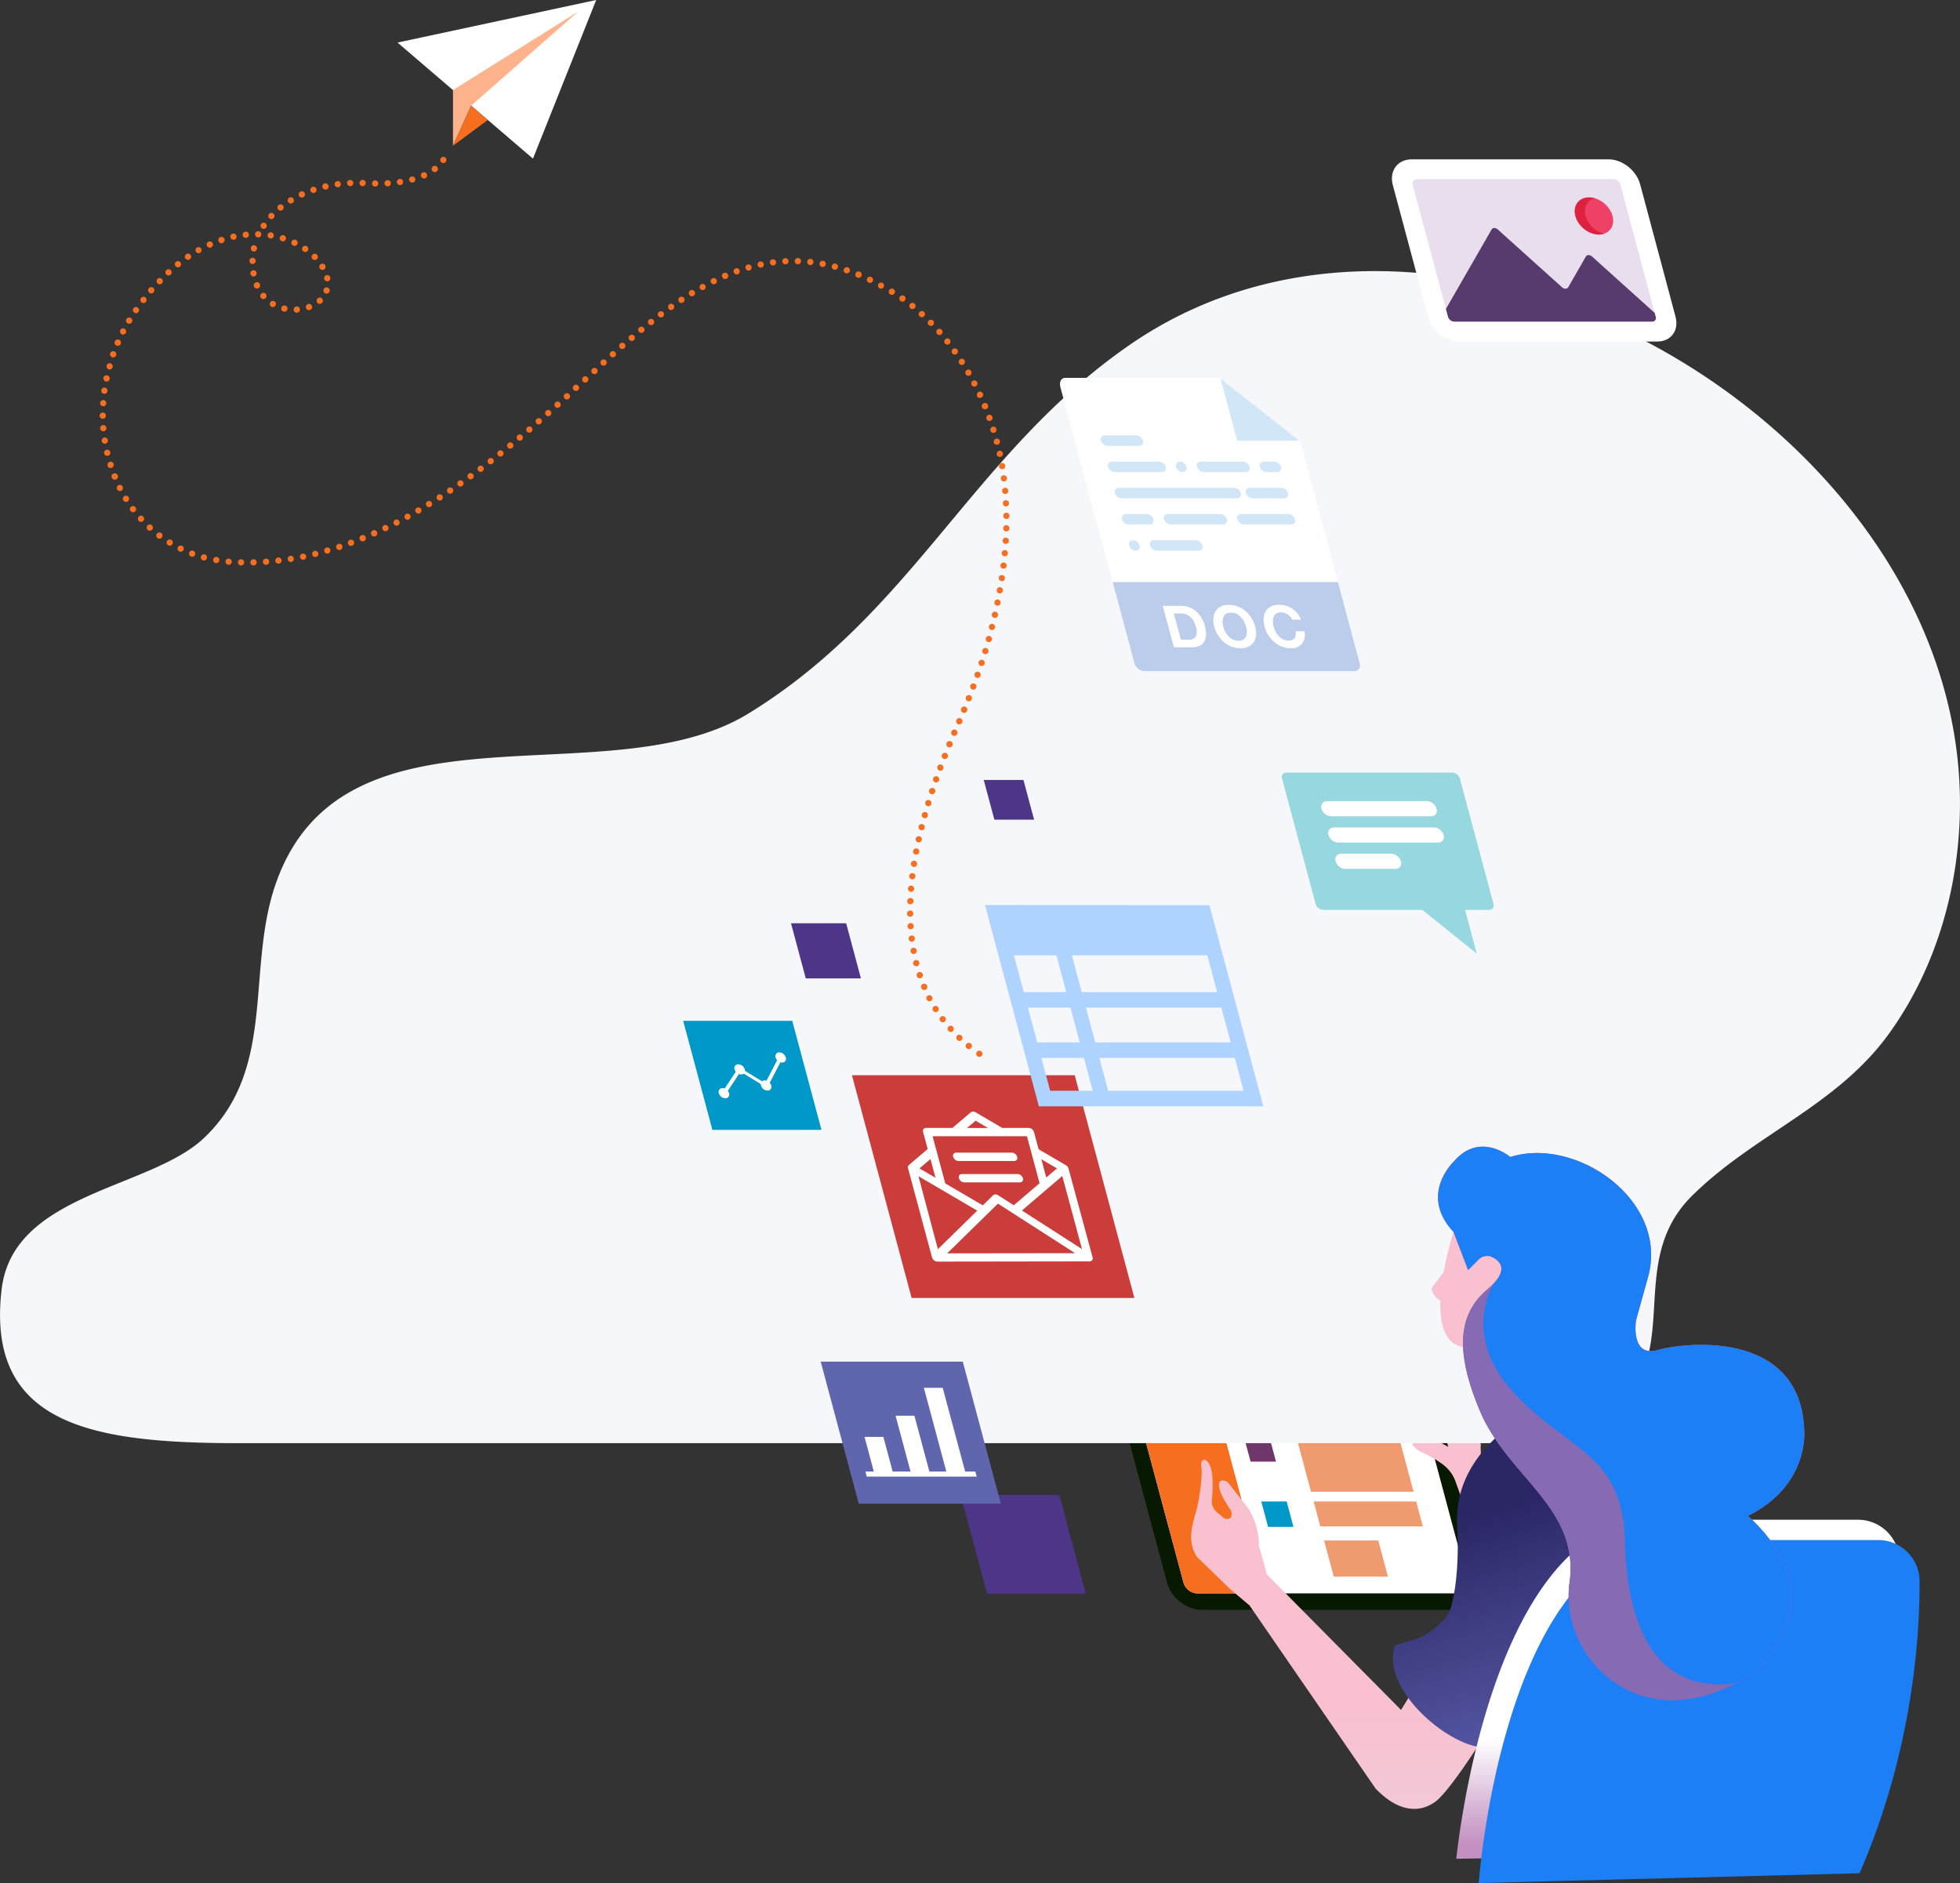 <svg xmlns="http://www.w3.org/2000/svg" xmlns:xlink="http://www.w3.org/1999/xlink" viewBox="0 0 940.64 903.8"><rect x="0" y="0" width="940.64" height="903.8" fill="#333333" stroke="none"/><defs><style>.cls-1{isolation:isolate;}.cls-2{fill:#071900;}.cls-3{fill:#fff;}.cls-4{fill:#db4f09;}.cls-5{fill:#f66f20;}.cls-6{fill:#3b1c55;}.cls-7{fill:#ef9a6f;}.cls-8{fill:#6e3669;}.cls-9{fill:#0098c8;}.cls-10{fill:#f9c0cf;}.cls-11{fill:#f6f7fa;}.cls-11,.cls-21,.cls-29{mix-blend-mode:multiply;}.cls-12{fill:url(#linear-gradient);}.cls-13{fill:#ffb38d;}.cls-14{fill:#cb3d3b;}.cls-15{fill:#d1e6f7;}.cls-16{fill:#bbcdea;}.cls-17{fill:url(#linear-gradient-2);}.cls-18{fill:url(#linear-gradient-3);}.cls-19,.cls-21{fill:#1c7ff6;}.cls-20,.cls-22{fill:#f05673;}.cls-22{opacity:0.5;mix-blend-mode:screen;}.cls-23{fill:#4d3587;}.cls-24{fill:#5f66ae;}.cls-25{fill:#aed3ff;}.cls-26{fill:#e9deee;}.cls-27{fill:#573b6d;}.cls-28{fill:#ef4165;}.cls-29{fill:#de213e;}.cls-30{fill:#96d7e0;}</style><linearGradient id="linear-gradient" x1="667.28" y1="865.26" x2="667.28" y2="817.72" gradientUnits="userSpaceOnUse"><stop offset="0" stop-color="#f3c8d7"/><stop offset="1" stop-color="#f9c0cf"/></linearGradient><linearGradient id="linear-gradient-2" x1="734.68" y1="845.53" x2="699.39" y2="730.39" gradientUnits="userSpaceOnUse"><stop offset="0" stop-color="#585ba8"/><stop offset="0.61" stop-color="#3e3c81"/><stop offset="1" stop-color="#2b2765"/></linearGradient><linearGradient id="linear-gradient-3" x1="805.21" y1="885.22" x2="805.21" y2="835.01" gradientUnits="userSpaceOnUse"><stop offset="0" stop-color="#c390c1"/><stop offset="0.38" stop-color="#d8b8d7"/><stop offset="1" stop-color="#fff"/></linearGradient></defs><g class="cls-1"><g id="Layer_1" data-name="Layer 1"><path class="cls-2" d="M712.39,759.66l-8.27-30.88-7.8-29.11-5.51-20.55-2.19-8.18-19-71c-1.92-7.19-9.3-13-16.48-13H526.82c-7.17,0-11.44,5.81-9.51,13L560.1,759.66c1.93,7.18,9.31,13,16.49,13H702.87C710.05,772.66,714.31,766.84,712.39,759.66Z"/><path class="cls-3" d="M574.47,764.76a7.15,7.15,0,0,1-6.47-5.1L525.21,599.94c-.76-2.81.92-5.1,3.73-5.1H655.23a7.16,7.16,0,0,1,6.47,5.1l42.79,159.72c.76,2.81-.92,5.1-3.73,5.1Z"/><path class="cls-4" d="M562.37,594.84H528.94c-2.81,0-4.49,2.29-3.73,5.1l14.43,53.86h38.53Z"/><path class="cls-5" d="M539.64,653.8,568,759.66a7.15,7.15,0,0,0,6.47,5.1H607.9l-29.73-111Z"/><polygon class="cls-6" points="590.91 621.42 578.72 621.42 575.45 609.23 587.64 609.23 590.91 621.42"/><polygon class="cls-7" points="605.59 676.2 593.4 676.2 590.13 664.02 602.32 664.02 605.59 676.2"/><polygon class="cls-8" points="612.37 701.51 600.18 701.51 596.91 689.32 609.1 689.32 612.37 701.51"/><polygon class="cls-9" points="620.76 732.85 608.58 732.85 605.31 720.66 617.5 720.66 620.76 732.85"/><polygon class="cls-7" points="652.28 618.52 603.07 618.52 601.33 612.02 650.54 612.02 652.28 618.52"/><polygon class="cls-7" points="667.27 674.45 618.06 674.45 615.73 665.77 664.95 665.77 667.27 674.45"/><polygon class="cls-7" points="661.1 651.42 611.89 651.42 606.45 631.11 655.66 631.11 661.1 651.42"/><polygon class="cls-7" points="678.39 715.96 629.18 715.96 621.25 686.36 670.46 686.36 678.39 715.96"/><polygon class="cls-7" points="682.86 732.61 633.64 732.61 630.44 720.66 679.65 720.66 682.86 732.61"/><polygon class="cls-7" points="666.11 756.73 640.11 756.73 635.45 739.37 661.45 739.37 666.11 756.73"/><path class="cls-10" d="M711.49,719.24l-9.21,2.3-.31-.87-3.44-9.59a17.49,17.49,0,0,0-6.23-8.3,51.29,51.29,0,0,0-9.84-5.68,10.21,10.21,0,0,1-4.27-3.3,2.54,2.54,0,0,1-.37-2.49,2.57,2.57,0,0,1,2-1.59c5.8-.9,14.19,4.09,15.14,4.67a.26.26,0,0,0,.09.05l-5-18.58h0l-2-7.39c5.71-.21,8.56,6.11,8.56,6.11.88,2.08,9.05,9.24,9.05,9.24,5.9,4.93,4.92,10.83,4.92,10.83Z"/><path class="cls-11" d="M756.41,687.29a69.47,69.47,0,0,1-26.92,5.37h-615c-70,0-121.38-8.65-113.71-73.79C6.22,572.4,72.09,570.8,98,546.1c35.53-33.85,19.47-81.85,35-123.8,33.47-90.5,159.2-38.69,226.25-79.87,79.36-48.74,107.59-124.69,182.6-176.69,151.52-105.06,398.45,38.5,398.77,219.62.07,39.11-11.07,78.93-34.1,110.81-25.13,34.8-65,48.42-94.66,77.95C775.27,610.59,817.51,661.77,756.41,687.29Z"/><path class="cls-10" d="M729.24,598.21l-31.62-7a159.92,159.92,0,0,0-4.77,19.27l-5.93,7.9a8,8,0,0,0,4.35,5.84c-.42,12.27,2.56,23.14,14.6,22.58,0,0,13.9,3.79,23.37-8.21l1.27-19.58Z"/><path class="cls-12" d="M719.73,730.16c-2.66,19.14-47.35,90.53-47.35,90.53l-64.36-65-3.84-13.82a33.58,33.58,0,0,0-5.11-17.92l-9.86-12.58s-4.05-2.56-4.2,1.42,5.88,12.42,5.88,12.42,1.3,5-3.3,3.55l-3.49-2.87a7,7,0,0,1-2.52-6.1c.62-6.14,1.15-17.93-3.68-19.2,0,0-2,.12-1.33,3.82s-1,15.48-2.5,20.87-4.83,14.54.53,22.09l15.87,15.41,9.19,7.76,60.51,87.9c18.36,19.06,30.92,4.3,30.92,4.3,19.26-19.84,71.82-115.84,71.82-115.84Z"/><polygon class="cls-3" points="190.78 20.43 286.12 0 255.78 76.14 190.78 20.43"/><polygon class="cls-13" points="217.4 69.95 217.4 43.23 277.45 5.57 226.07 50.76 217.4 69.95"/><polygon class="cls-5" points="217.4 69.95 234.12 57.57 226.07 50.76 217.4 69.95"/><polygon class="cls-14" points="544.42 622.99 437.51 622.99 408.87 516.08 515.78 516.08 544.42 622.99"/><path class="cls-3" d="M512.77,560.75a1.42,1.42,0,0,0-.17-.4,2.94,2.94,0,0,0-1.07-1.09l-13.09-7.67-2.21-8.23a2.75,2.75,0,0,0-2.5-2H481l-12.82-7.51a2,2,0,0,0-2.25,0l-8.86,7.51H444.48a1.46,1.46,0,0,0-1.45,2l2.18,8.13-9,7.66a1.54,1.54,0,0,0-.42,1.6,0,0,0,0,0,0,0l11.52,42.8a2.73,2.73,0,0,0,1,1.39,2.52,2.52,0,0,0,1.54.58h0l73.05-.1a1.47,1.47,0,0,0,1.44-2Zm-13-4.35,7.49,4.38-5.14,4.38Zm-31.55-18.5,5.95,3.49H464.06Zm-20.66,7.44h45.3l6.05,22.57-12.38,10.57L479,573.67h0a2,2,0,0,0-2.39,0l-4.95,4.85-18-10.52Zm-1,10.95,2.41,9-7.7-4.49Zm-5.77,8.26L469,581.06l-18.88,18.49Zm13.78,37,24.37-23.86,37,23.78ZM490.43,581l19.39-16.57,9.45,35.09Z"/><path class="cls-3" d="M485.64,553.23H458.91a1.46,1.46,0,0,0-1.44,2,2.75,2.75,0,0,0,2.5,2H486.7a1.46,1.46,0,0,0,1.44-2A2.76,2.76,0,0,0,485.64,553.23Z"/><path class="cls-3" d="M488.39,563.5H461.66a1.46,1.46,0,0,0-1.44,2,2.76,2.76,0,0,0,2.5,2h26.73a1.46,1.46,0,0,0,1.44-2A2.75,2.75,0,0,0,488.39,563.5Z"/><polygon class="cls-9" points="394.24 542.29 341.89 542.29 327.87 489.95 380.21 489.95 394.24 542.29"/><path class="cls-3" d="M349.88,524.69a1.81,1.81,0,0,1-1.79,2.45,3.41,3.41,0,0,1-3.11-2.45,1.82,1.82,0,0,1,1.79-2.45A3.43,3.43,0,0,1,349.88,524.69Z"/><path class="cls-3" d="M357.43,513.26a1.81,1.81,0,0,1-1.79,2.45,3.41,3.41,0,0,1-3.11-2.45,1.81,1.81,0,0,1,1.79-2.44A3.42,3.42,0,0,1,357.43,513.26Z"/><path class="cls-3" d="M370.12,521a1.82,1.82,0,0,1-1.79,2.45,3.44,3.44,0,0,1-3.11-2.45,1.82,1.82,0,0,1,1.8-2.45A3.42,3.42,0,0,1,370.12,521Z"/><path class="cls-3" d="M377.12,507.55a1.81,1.81,0,0,1-1.79,2.45,3.42,3.42,0,0,1-3.1-2.45A1.81,1.81,0,0,1,374,505.1,3.42,3.42,0,0,1,377.12,507.55Z"/><polygon class="cls-3" points="348.18 525.25 346.68 524.14 354.58 512.18 367.22 519.9 373.9 507.05 375.45 508.06 368.13 522.14 355.38 514.35 348.18 525.25"/><path class="cls-3" d="M584.38,181.35h-73c-2,0-3.24,1.64-2.38,4.84l35.75,133.42c.23.87,2.32,2.51,4.35,2.51H649.88c2,0,3.24-1.64,3-2.51L624.58,214c-.47-1.75-.85-2.31-1.38-2.73L586.11,182A2.87,2.87,0,0,0,584.38,181.35Z"/><polygon class="cls-15" points="585.77 181.72 593.75 211.51 623.54 211.51 585.77 181.72"/><path class="cls-15" d="M546.66,214H531.58a3.52,3.52,0,0,1-3.19-2.52,1.86,1.86,0,0,1,1.84-2.51h15.09a3.51,3.51,0,0,1,3.18,2.51A1.87,1.87,0,0,1,546.66,214Z"/><path class="cls-15" d="M557.57,226.6H535a3.52,3.52,0,0,1-3.19-2.52,1.86,1.86,0,0,1,1.84-2.51h22.63a3.51,3.51,0,0,1,3.18,2.51A1.87,1.87,0,0,1,557.57,226.6Z"/><path class="cls-15" d="M567.63,226.6a3.43,3.43,0,0,1-2-.73,3.68,3.68,0,0,1-1.21-1.79,2.2,2.2,0,0,1,.25-1.78c.68-.93,2.39-.93,3.57,0a3.65,3.65,0,0,1,1.21,1.78,2.23,2.23,0,0,1-.25,1.79A2,2,0,0,1,567.63,226.6Z"/><path class="cls-15" d="M597.79,226.6H577.68a3.52,3.52,0,0,1-3.18-2.52,1.86,1.86,0,0,1,1.84-2.51h20.11a3.52,3.52,0,0,1,3.19,2.51A1.87,1.87,0,0,1,597.79,226.6Z"/><path class="cls-15" d="M545.05,264.3a3.44,3.44,0,0,1-2-.72,3.72,3.72,0,0,1-1.21-1.79,2.2,2.2,0,0,1,.25-1.78c.69-.93,2.39-.93,3.57,0a3.52,3.52,0,0,1,1.21,1.78,2.16,2.16,0,0,1-.25,1.79A2,2,0,0,1,545.05,264.3Z"/><path class="cls-15" d="M575.22,264.3H555.11a3.51,3.51,0,0,1-3.19-2.51,1.86,1.86,0,0,1,1.84-2.51h20.11a3.51,3.51,0,0,1,3.19,2.51A1.86,1.86,0,0,1,575.22,264.3Z"/><path class="cls-15" d="M612.88,226.6h-5a3.52,3.52,0,0,1-3.19-2.52,1.86,1.86,0,0,1,1.84-2.51h5a3.51,3.51,0,0,1,3.19,2.51A1.87,1.87,0,0,1,612.88,226.6Z"/><path class="cls-15" d="M593.62,239.17h-55.3a3.52,3.52,0,0,1-3.19-2.52,1.86,1.86,0,0,1,1.84-2.51h55.3a3.51,3.51,0,0,1,3.19,2.51A1.87,1.87,0,0,1,593.62,239.17Z"/><path class="cls-15" d="M616.25,239.17H601.16a3.52,3.52,0,0,1-3.18-2.52,1.86,1.86,0,0,1,1.84-2.51H614.9a3.52,3.52,0,0,1,3.19,2.51A1.87,1.87,0,0,1,616.25,239.17Z"/><path class="cls-15" d="M551.74,251.73H541.68a3.51,3.51,0,0,1-3.18-2.51,1.86,1.86,0,0,1,1.84-2.51h10a3.51,3.51,0,0,1,3.19,2.51A1.86,1.86,0,0,1,551.74,251.73Z"/><path class="cls-15" d="M586.93,251.73H561.79a3.51,3.51,0,0,1-3.18-2.51,1.86,1.86,0,0,1,1.84-2.51h25.14a3.51,3.51,0,0,1,3.18,2.51A1.86,1.86,0,0,1,586.93,251.73Z"/><path class="cls-15" d="M619.61,251.73H597a3.51,3.51,0,0,1-3.19-2.51,1.86,1.86,0,0,1,1.84-2.51h22.63a3.51,3.51,0,0,1,3.18,2.51A1.86,1.86,0,0,1,619.61,251.73Z"/><path class="cls-16" d="M649.88,322.12H549.14a5.15,5.15,0,0,1-4.67-3.67L534,279.39h108.1l10.46,39.06A2.72,2.72,0,0,1,649.88,322.12Z"/><path class="cls-3" d="M574.14,293.52a14,14,0,0,1,4.16,7.08c.81,3,.7,5.38-.3,7.16q-1.66,2.92-6,2.93h-8.6L558,290.78h8.61A11,11,0,0,1,574.14,293.52ZM574,305.24a6.08,6.08,0,0,0,0-4.19q-1.32-4.89-4.69-6.15a8.34,8.34,0,0,0-2.86-.45h-3.12L566.75,307h3.93A3.39,3.39,0,0,0,574,305.24Z"/><path class="cls-3" d="M589.79,290.34a12,12,0,0,1,8,3,14.77,14.77,0,0,1,4.6,7.49c.79,3,.57,5.4-.68,7.31s-3.43,3-6.35,3a12,12,0,0,1-8-3,14.24,14.24,0,0,1-4.59-7.31,10.77,10.77,0,0,1-.17-5.74,6.34,6.34,0,0,1,3.24-4A8.41,8.41,0,0,1,589.79,290.34Zm4.6,17.16a3.54,3.54,0,0,0,3.6-2,7,7,0,0,0,0-4.6,10.59,10.59,0,0,0-2.53-4.74,6.15,6.15,0,0,0-4.72-2.11c-1.85,0-3.06.7-3.62,2.11a7.49,7.49,0,0,0,.05,4.74,10.3,10.3,0,0,0,2.54,4.64A6.35,6.35,0,0,0,594.39,307.5Z"/><path class="cls-3" d="M619.26,296a7,7,0,0,0-1.27-1.1,6,6,0,0,0-1.51-.72,5.29,5.29,0,0,0-1.59-.26c-1.86,0-3.06.71-3.62,2.11a7.51,7.51,0,0,0,0,4.75c.81,3,2.34,5,4.61,6.12a5.86,5.86,0,0,0,2.59.55q3.93,0,3.32-4.48h4.23a7,7,0,0,1-1.12,5.93,6.55,6.55,0,0,1-5.44,2.22,12,12,0,0,1-7.93-3,14,14,0,0,1-4.63-7.34q-1.2-4.49.61-7.53c1.25-2,3.36-3,6.36-3a11.24,11.24,0,0,1,6.29,1.89,11,11,0,0,1,4.22,5.27h-4.26A4.58,4.58,0,0,0,619.26,296Z"/><path class="cls-17" d="M679.89,786.55c5.59-1.64,14.6-9.11,16.12-14,3.4-11,4.12-27.37,3.32-40.32-2.16-35,33.12-52.7,33.12-52.7l12.3,37.38c8.24,13.69,13.52,34,14.8,54.19,1.53,23.6-2.41,47.16-13.45,60.15-10.89,12.8-22.88,11.51-31.75,7.48-17,1.55-52.06-27.36-45-49C669.37,789.65,674.79,788.05,679.89,786.55Z"/><path class="cls-18" d="M698.92,892.12s14.66-152.67,88.13-162.7H891.72a19.77,19.77,0,0,1,19.77,19.71c.09,28-3.63,82.37-28.69,140.21Z"/><path class="cls-19" d="M709.67,903.8s10.71-150,84.06-164.63H901.38a19.81,19.81,0,0,1,19.86,19.71c.09,28-3.65,82.37-28.82,140.21Z"/><path class="cls-20" d="M697.56,591.23Z"/><path class="cls-20" d="M697.62,591.26l-.06,0Z"/><path class="cls-20" d="M841.78,802.61a95.7,95.7,0,0,1-8.89,5.27c-48.61,25.35-84.41-14-79.64-48.17,5-36.22-29.43-50.41-43-82.54-10.1-24-12.63-44.64,3.37-58.11.77-.65,1.48-1.28,2.1-1.89,9.23-8.92,3-12.87-.74-14.29l-.87-.06a5.71,5.71,0,0,0-4.43,1.65l-5.11,5.12-7-18.33c-16.85-18,.25-33.86.25-33.86,12.44-14.52,27-2.08,27-2.08,31.86-10.06,76.26,21.09,66.12,57.58l-5.78,20.78s-2.85,18.08,10.47,14.27,68.16-9.66,70.23,38c0,0,3,26.74-27,41.61C883.11,767.74,841.78,802.61,841.78,802.61Z"/><path class="cls-21" d="M841.78,802.61a95.7,95.7,0,0,1-8.89,5.27c-48.61,25.35-84.41-14-79.64-48.17,5-36.22-29.43-50.41-43-82.54-10.1-24-12.63-44.64,3.37-58.11.77-.65,1.48-1.28,2.1-1.89,9.23-8.92,3-12.87-.74-14.29l-.87-.06a5.71,5.71,0,0,0-4.43,1.65l-5.11,5.12-7-18.33c-16.85-18,.25-33.86.25-33.86,12.44-14.52,27-2.08,27-2.08,31.86-10.06,76.26,21.09,66.12,57.58l-5.78,20.78s-2.85,18.08,10.47,14.27,68.16-9.66,70.23,38c0,0,3,26.74-27,41.61C883.11,767.74,841.78,802.61,841.78,802.61Z"/><path class="cls-22" d="M832.89,807.88c-48.61,25.35-84.41-14-79.64-48.17,5-36.22-29.43-50.41-43-82.54-10.1-24-12.63-44.64,3.37-58.11.77-.65,1.48-1.28,2.1-1.89.3-.12.61-.22.9-.32,0,0-15.78,24.14,10.22,52s52,28.78,52.92,70.57C780.69,779.2,793.77,813.17,832.89,807.88Z"/><polygon class="cls-23" points="521.08 764.89 473.72 764.89 461.03 717.53 508.39 717.53 521.08 764.89"/><polygon class="cls-23" points="413.17 469.58 386.7 469.58 379.61 443.12 406.08 443.12 413.17 469.58"/><polygon class="cls-23" points="496.28 393.41 477.22 393.41 472.11 374.35 491.17 374.35 496.28 393.41"/><polygon class="cls-24" points="480.32 721.71 412.13 721.71 393.86 653.52 462.05 653.52 480.32 721.71"/><polygon class="cls-3" points="468.72 708.72 415.96 708.72 415.31 706.29 468.07 706.29 468.72 708.72"/><polygon class="cls-3" points="428.73 707.51 419.69 707.51 414.91 689.65 423.94 689.65 428.73 707.51"/><polygon class="cls-3" points="446.35 707.51 437.31 707.51 429.81 679.5 438.85 679.5 446.35 707.51"/><polygon class="cls-3" points="463.52 707.51 454.49 707.51 443.39 666.11 452.43 666.11 463.52 707.51"/><path class="cls-25" d="M472.71,434.38,498.58,531H606.3l-25.88-96.57ZM507,458.53l4.73,17.64H491.33l-4.73-17.64Zm6.72,25.07,4.48,16.71H497.8l-4.48-16.71Zm7.43,0h65l4.48,16.71h-65Zm-2-7.43-4.73-17.64h65l4.73,17.64Zm-19.4,31.57h20.43l4.23,15.79H504Zm32.09,15.79-4.23-15.79h65l4.23,15.79Z"/><path class="cls-3" d="M700.49,163.92c-6.58,0-13.36-5.35-15.13-11.92L668.45,88.87c-1.83-6.84,2.24-12.4,9.08-12.4H772c6.57,0,13.36,5.35,15.12,11.92l17,63.61c1.76,6.57-2.15,11.92-8.73,11.92Z"/><path class="cls-26" d="M774.55,86H680.09A2.11,2.11,0,0,0,678,88.87L694.92,152a3.33,3.33,0,0,0,3,2.37h94.94A1.76,1.76,0,0,0,794.6,152l-17-63.61A3.34,3.34,0,0,0,774.55,86Z"/><path class="cls-27" d="M764.11,123.18c-1.11-1-2.48-1-3.06,0l-8.41,14.64c-.58,1-2,1-3.06,0l-30.7-27.63c-1.11-1-2.48-1-3.06,0l-21.9,38.09,1,3.72a3.33,3.33,0,0,0,3,2.37h94.93A1.76,1.76,0,0,0,794.6,152l-.48-1.81Z"/><ellipse class="cls-28" cx="765.02" cy="103.68" rx="7.79" ry="10.17" transform="translate(183.23 611.16) rotate(-48.82)"/><path class="cls-29" d="M761,103.68c-1.09-4.06.72-7.49,4.15-8.55a9.68,9.68,0,0,0-2.55-.35c-4.92,0-7.83,4-6.52,8.9s6.37,8.9,11.29,8.9a7.73,7.73,0,0,0,2.36-.35A12.69,12.69,0,0,1,761,103.68Z"/><path class="cls-30" d="M697,370.81H617.35a2.11,2.11,0,0,0-2.08,2.85l16.12,60.19A4,4,0,0,0,635,436.7h47.58l26.15,21-5.62-21h11.55a2.11,2.11,0,0,0,2.09-2.85l-16.13-60.19A4,4,0,0,0,697,370.81Z"/><path class="cls-3" d="M686.8,391.77h-48a5.07,5.07,0,0,1-4.6-3.62,2.69,2.69,0,0,1,2.65-3.63h48a5.08,5.08,0,0,1,4.6,3.63A2.68,2.68,0,0,1,686.8,391.77Z"/><path class="cls-3" d="M692.83,400.77a2.69,2.69,0,0,1-2.65,3.63h-48a5.08,5.08,0,0,1-4.6-3.63,2.69,2.69,0,0,1,2.66-3.62h48A5.06,5.06,0,0,1,692.83,400.77Z"/><path class="cls-3" d="M672.32,413.4a2.69,2.69,0,0,1-2.66,3.62H645.57A5.06,5.06,0,0,1,641,413.4a2.69,2.69,0,0,1,2.65-3.63h24.09A5.08,5.08,0,0,1,672.32,413.4Z"/><path class="cls-5" d="M212.76,78.26a1.49,1.49,0,0,1-1.5-1.5,1.5,1.5,0,0,1,2.56-1.06,1.5,1.5,0,0,1-1.06,2.56Z"/><path class="cls-5" d="M464,503.19a1.49,1.49,0,0,1-.22-2.11h0a1.49,1.49,0,0,1,2.11-.22h0a1.5,1.5,0,0,1,.22,2.11h0a1.52,1.52,0,0,1-1.17.55h0A1.52,1.52,0,0,1,464,503.19Zm-4.6-4h0a1.51,1.51,0,0,1-.06-2.12h0a1.5,1.5,0,0,1,2.12-.05h0a1.5,1.5,0,0,1,.06,2.13h0a1.49,1.49,0,0,1-1.09.47h0A1.48,1.48,0,0,1,459.43,499.16Zm-4.26-4.37a1.5,1.5,0,0,1,.11-2.12h0a1.49,1.49,0,0,1,2.12.11h0a1.51,1.51,0,0,1-.11,2.12h0a1.5,1.5,0,0,1-1,.38h0A1.47,1.47,0,0,1,455.17,494.79Zm-3.9-4.72a1.5,1.5,0,0,1,.29-2.1h0a1.51,1.51,0,0,1,2.11.29h0a1.5,1.5,0,0,1-.3,2.1h0a1.52,1.52,0,0,1-.9.3h0A1.51,1.51,0,0,1,451.27,490.07Zm-3.48-5a1.5,1.5,0,0,1,.47-2.07h0a1.49,1.49,0,0,1,2.07.47h0a1.49,1.49,0,0,1-.47,2.06h0a1.49,1.49,0,0,1-.8.24h0A1.51,1.51,0,0,1,447.79,485Zm-3.05-5.31a1.5,1.5,0,0,1,.64-2h0a1.51,1.51,0,0,1,2,.64h0a1.5,1.5,0,0,1-.64,2h0a1.44,1.44,0,0,1-.69.17h0A1.51,1.51,0,0,1,444.74,479.73Zm-2.59-5.53a1.5,1.5,0,0,1,.8-2h0a1.48,1.48,0,0,1,2,.8h0a1.49,1.49,0,0,1-.8,2h0a1.47,1.47,0,0,1-.58.12h0A1.51,1.51,0,0,1,442.15,474.2ZM440,468.49a1.5,1.5,0,0,1,.95-1.9h0a1.5,1.5,0,0,1,1.9,1h0a1.52,1.52,0,0,1-1,1.9h0a1.59,1.59,0,0,1-.48.07h0A1.5,1.5,0,0,1,440,468.49Zm-1.71-5.86a1.49,1.49,0,0,1,1.08-1.82h0a1.51,1.51,0,0,1,1.83,1.08h0a1.5,1.5,0,0,1-1.09,1.82h0a1.18,1.18,0,0,1-.37.05h0A1.49,1.49,0,0,1,438.29,462.63Zm-1.3-5.95a1.5,1.5,0,0,1,1.21-1.75h0a1.5,1.5,0,0,1,1.74,1.21h0a1.5,1.5,0,0,1-1.21,1.74h0l-.27,0h0A1.5,1.5,0,0,1,437,456.68Zm-.91-6h0a1.5,1.5,0,0,1,1.31-1.67h0a1.5,1.5,0,0,1,1.67,1.31h0a1.5,1.5,0,0,1-1.31,1.67h-.18A1.5,1.5,0,0,1,436.08,450.66Zm-.55-6.06a1.5,1.5,0,0,1,1.41-1.59h0a1.49,1.49,0,0,1,1.58,1.4h0a1.49,1.49,0,0,1-1.4,1.59H437A1.5,1.5,0,0,1,435.53,444.6Zm-.22-6.07A1.51,1.51,0,0,1,436.8,437h0a1.5,1.5,0,0,1,1.51,1.49h0a1.49,1.49,0,0,1-1.48,1.51h0A1.5,1.5,0,0,1,435.31,438.53Zm1.53-4.51a1.51,1.51,0,0,1-1.45-1.56h0A1.51,1.51,0,0,1,437,431h0a1.49,1.49,0,0,1,1.44,1.55h0a1.5,1.5,0,0,1-1.5,1.44h-.05Zm.28-6a1.5,1.5,0,0,1-1.37-1.62h0a1.5,1.5,0,0,1,1.62-1.37h0a1.5,1.5,0,0,1,1.37,1.61h0a1.49,1.49,0,0,1-1.49,1.38h-.13Zm.54-6a1.5,1.5,0,0,1-1.31-1.67h0a1.5,1.5,0,0,1,1.67-1.31h0a1.49,1.49,0,0,1,1.31,1.66h0a1.5,1.5,0,0,1-1.48,1.33h-.19Zm.77-5.95a1.49,1.49,0,0,1-1.25-1.71h0a1.51,1.51,0,0,1,1.71-1.26h0a1.52,1.52,0,0,1,1.26,1.72h0a1.49,1.49,0,0,1-1.47,1.27h0Zm1-5.91a1.51,1.51,0,0,1-1.2-1.76h0a1.51,1.51,0,0,1,1.76-1.19h0a1.49,1.49,0,0,1,1.19,1.75h0a1.51,1.51,0,0,1-1.47,1.22h0A1.32,1.32,0,0,1,439.41,410.2Zm1.16-5.89a1.49,1.49,0,0,1-1.14-1.78h0a1.51,1.51,0,0,1,1.79-1.15h0a1.5,1.5,0,0,1,1.14,1.79h0a1.49,1.49,0,0,1-1.46,1.18h0A1.24,1.24,0,0,1,440.57,404.31Zm1.34-5.84a1.5,1.5,0,0,1-1.08-1.82h0a1.5,1.5,0,0,1,1.82-1.09h0a1.49,1.49,0,0,1,1.09,1.82h0a1.49,1.49,0,0,1-1.45,1.13h0A1.61,1.61,0,0,1,441.91,398.47Zm1.5-5.81a1.51,1.51,0,0,1-1-1.85h0a1.5,1.5,0,0,1,1.85-1h0a1.49,1.49,0,0,1,1,1.85h0a1.49,1.49,0,0,1-1.44,1.09h0A1.48,1.48,0,0,1,443.41,392.66Zm1.65-5.77a1.5,1.5,0,0,1-1-1.87h0a1.51,1.51,0,0,1,1.88-1h0a1.5,1.5,0,0,1,1,1.87h0A1.49,1.49,0,0,1,445.5,387h0A1.35,1.35,0,0,1,445.06,386.89Zm1.78-5.73a1.5,1.5,0,0,1-.95-1.89h0a1.49,1.49,0,0,1,1.89-1h0a1.5,1.5,0,0,1,1,1.9h0a1.51,1.51,0,0,1-1.43,1h0A1.6,1.6,0,0,1,446.84,381.16Zm1.91-5.69a1.5,1.5,0,0,1-.92-1.91h0a1.51,1.51,0,0,1,1.91-.92h0a1.52,1.52,0,0,1,.92,1.92h0a1.51,1.51,0,0,1-1.41,1h0A1.43,1.43,0,0,1,448.75,375.47Zm2-5.65a1.49,1.49,0,0,1-.88-1.93h0a1.5,1.5,0,0,1,1.93-.88h0a1.51,1.51,0,0,1,.88,1.93h0a1.5,1.5,0,0,1-1.41,1h0A1.37,1.37,0,0,1,450.77,369.82Zm2.12-5.61a1.5,1.5,0,0,1-.85-1.94h0a1.51,1.51,0,0,1,1.95-.85h0a1.51,1.51,0,0,1,.85,1.95h0a1.51,1.51,0,0,1-1.4.95h0A1.5,1.5,0,0,1,452.89,364.21Zm2.22-5.57a1.5,1.5,0,0,1-.82-2h0a1.5,1.5,0,0,1,2-.82h0a1.51,1.51,0,0,1,.82,2h0a1.5,1.5,0,0,1-1.39.93h0A1.6,1.6,0,0,1,455.11,358.64Zm2.29-5.55a1.5,1.5,0,0,1-.79-2h0a1.5,1.5,0,0,1,2-.8h0a1.51,1.51,0,0,1,.79,2h0a1.5,1.5,0,0,1-1.38.91h0A1.36,1.36,0,0,1,457.4,353.09Zm2.36-5.51a1.5,1.5,0,0,1-.78-2h0a1.49,1.49,0,0,1,2-.78h0a1.5,1.5,0,0,1,.78,2h0a1.5,1.5,0,0,1-1.38.91h0A1.59,1.59,0,0,1,459.76,347.58Zm2.36-5.52a1.5,1.5,0,0,1-.81-2h0a1.49,1.49,0,0,1,2-.81h0a1.49,1.49,0,0,1,.81,2h0a1.51,1.51,0,0,1-1.39.92h0A1.44,1.44,0,0,1,462.12,342.06Zm2.27-5.55a1.5,1.5,0,0,1-.84-1.94h0a1.51,1.51,0,0,1,1.95-.85h0a1.5,1.5,0,0,1,.84,1.95h0a1.49,1.49,0,0,1-1.39.95h0A1.59,1.59,0,0,1,464.39,336.51Zm2.19-5.58a1.5,1.5,0,0,1-.88-1.93h0a1.5,1.5,0,0,1,1.93-.88h0a1.5,1.5,0,0,1,.88,1.93h0a1.49,1.49,0,0,1-1.41,1h0A1.58,1.58,0,0,1,466.58,330.93Zm2.07-5.62a1.5,1.5,0,0,1-.91-1.92h0a1.49,1.49,0,0,1,1.91-.91h0a1.49,1.49,0,0,1,.91,1.91h0a1.49,1.49,0,0,1-1.41,1h0A1.74,1.74,0,0,1,468.65,325.31Zm2-5.67a1.5,1.5,0,0,1-1-1.89h0a1.5,1.5,0,0,1,1.89-1h0a1.49,1.49,0,0,1,1,1.89h0a1.49,1.49,0,0,1-1.42,1h0A1.49,1.49,0,0,1,470.61,319.64Zm1.83-5.71a1.5,1.5,0,0,1-1-1.87h0a1.49,1.49,0,0,1,1.86-1h0a1.5,1.5,0,0,1,1,1.86h0a1.51,1.51,0,0,1-1.44,1.07h0A1.59,1.59,0,0,1,472.44,313.93Zm1.69-5.75a1.5,1.5,0,0,1-1.05-1.84h0a1.5,1.5,0,0,1,1.84-1.06h0a1.51,1.51,0,0,1,1.05,1.85h0a1.5,1.5,0,0,1-1.44,1.1h0A1.75,1.75,0,0,1,474.13,308.18Zm1.54-5.8a1.5,1.5,0,0,1-1.09-1.82h0a1.51,1.51,0,0,1,1.82-1.09h0a1.51,1.51,0,0,1,1.09,1.82h0a1.5,1.5,0,0,1-1.45,1.14h0A1.64,1.64,0,0,1,475.67,302.38Zm1.42-5.82a1.51,1.51,0,0,1-1.13-1.79h0a1.51,1.51,0,0,1,1.8-1.14h0a1.51,1.51,0,0,1,1.13,1.8h0a1.5,1.5,0,0,1-1.46,1.17h0A1.37,1.37,0,0,1,477.09,296.56Zm1.3-5.85a1.5,1.5,0,0,1-1.17-1.77h0a1.48,1.48,0,0,1,1.77-1.17h0a1.49,1.49,0,0,1,1.17,1.76h0a1.5,1.5,0,0,1-1.47,1.21h0A1.53,1.53,0,0,1,478.39,290.71Zm1.16-5.89a1.5,1.5,0,0,1-1.22-1.73h0a1.49,1.49,0,0,1,1.74-1.22h0a1.51,1.51,0,0,1,1.22,1.74h0a1.52,1.52,0,0,1-1.48,1.24h0A1.09,1.09,0,0,1,479.55,284.82Zm1-5.9a1.5,1.5,0,0,1-1.26-1.71h0A1.49,1.49,0,0,1,481,276h0a1.49,1.49,0,0,1,1.26,1.7h0a1.49,1.49,0,0,1-1.48,1.28h-.22Zm.85-5.94a1.5,1.5,0,0,1-1.31-1.67h0a1.5,1.5,0,0,1,1.67-1.31h0a1.5,1.5,0,0,1,1.31,1.67h0a1.5,1.5,0,0,1-1.49,1.32h-.18Zm-365.78-1.54a1.5,1.5,0,0,1-1.46-1.53h0a1.49,1.49,0,0,1,1.52-1.47h0a1.49,1.49,0,0,1,1.47,1.53h0a1.49,1.49,0,0,1-1.5,1.47h0Zm4.53-1.48a1.5,1.5,0,0,1,1.46-1.54h0a1.5,1.5,0,0,1,1.54,1.46h0a1.51,1.51,0,0,1-1.46,1.54h0A1.5,1.5,0,0,1,120.16,270Zm6-.23a1.5,1.5,0,0,1,1.38-1.6h0a1.5,1.5,0,0,1,1.6,1.39h0a1.49,1.49,0,0,1-1.39,1.6h-.11A1.5,1.5,0,0,1,126.15,269.73Zm-16.61,1.38a1.5,1.5,0,0,1-1.35-1.63h0a1.5,1.5,0,0,1,1.63-1.36h0a1.5,1.5,0,0,1,1.35,1.64h0a1.5,1.5,0,0,1-1.49,1.36h-.14Zm22.59-1.87a1.5,1.5,0,0,1,1.31-1.67h0a1.5,1.5,0,0,1,1.67,1.32h0a1.51,1.51,0,0,1-1.32,1.66h-.17A1.5,1.5,0,0,1,132.13,269.24Zm-28.65,1.05a1.49,1.49,0,0,1-1.21-1.74h0a1.5,1.5,0,0,1,1.74-1.21h0a1.49,1.49,0,0,1,1.21,1.74h0a1.5,1.5,0,0,1-1.47,1.24h0Zm34.6-1.82a1.5,1.5,0,0,1,1.24-1.72h0A1.5,1.5,0,0,1,141,268h0a1.5,1.5,0,0,1-1.24,1.72h0a1,1,0,0,1-.24,0h0A1.49,1.49,0,0,1,138.08,268.47ZM97.51,269h0a1.5,1.5,0,0,1-1.06-1.84h0a1.51,1.51,0,0,1,1.85-1.05h0a1.5,1.5,0,0,1,1,1.84h0A1.51,1.51,0,0,1,97.9,269h0A1.31,1.31,0,0,1,97.51,269Zm46.48-1.5a1.49,1.49,0,0,1,1.17-1.77h0a1.5,1.5,0,0,1,1.77,1.17h0a1.51,1.51,0,0,1-1.17,1.77h0l-.3,0h0A1.5,1.5,0,0,1,144,267.45Zm5.86-1.26a1.5,1.5,0,0,1,1.09-1.82h0a1.51,1.51,0,0,1,1.82,1.09h0a1.5,1.5,0,0,1-1.1,1.82h0a1.47,1.47,0,0,1-.36,0h0A1.48,1.48,0,0,1,149.85,266.19Zm-58.17.89h0a1.51,1.51,0,0,1-.88-1.94h0a1.49,1.49,0,0,1,1.93-.87h0a1.5,1.5,0,0,1,.88,1.93h0a1.51,1.51,0,0,1-1.41,1h0A1.58,1.58,0,0,1,91.68,267.08ZM482.09,267a1.51,1.51,0,0,1-1.36-1.63h0a1.5,1.5,0,0,1,1.63-1.36h0a1.5,1.5,0,0,1,1.36,1.63h0a1.5,1.5,0,0,1-1.49,1.36h-.14Zm-326.44-2.35a1.49,1.49,0,0,1,1-1.85h0a1.49,1.49,0,0,1,1.86,1h0a1.51,1.51,0,0,1-1,1.86h0a1.52,1.52,0,0,1-.42.06h0A1.5,1.5,0,0,1,155.65,264.68Zm-69.61,0a1.5,1.5,0,0,1-.69-2h0a1.5,1.5,0,0,1,2-.69h0a1.49,1.49,0,0,1,.69,2h0a1.48,1.48,0,0,1-1.34.84h0A1.52,1.52,0,0,1,86,264.66Zm75.35-1.7a1.48,1.48,0,0,1,1-1.89h0a1.49,1.49,0,0,1,1.89.95h0a1.5,1.5,0,0,1-.95,1.9h0a1.58,1.58,0,0,1-.47.07h0A1.49,1.49,0,0,1,161.39,263Zm5.66-1.93a1.5,1.5,0,0,1,.89-1.92h0a1.51,1.51,0,0,1,1.93.89h0a1.51,1.51,0,0,1-.89,1.93h0a1.58,1.58,0,0,1-.52.09h0A1.5,1.5,0,0,1,167.05,261Zm-86.39.68a1.48,1.48,0,0,1-.49-2.06h0a1.5,1.5,0,0,1,2.06-.5h0a1.52,1.52,0,0,1,.49,2.07h0a1.49,1.49,0,0,1-1.28.71h0A1.51,1.51,0,0,1,80.66,261.71Zm401.93-.66a1.5,1.5,0,0,1-1.41-1.59h0a1.5,1.5,0,0,1,1.59-1.4h0a1.5,1.5,0,0,1,1.41,1.58h0a1.5,1.5,0,0,1-1.5,1.41h-.09Zm-309.94-2.14a1.51,1.51,0,0,1,.82-2h0a1.51,1.51,0,0,1,2,.82h0a1.51,1.51,0,0,1-.82,2h0a1.65,1.65,0,0,1-.57.11h0A1.5,1.5,0,0,1,172.65,258.91Zm-97.06-.65a1.51,1.51,0,0,1-.3-2.1h0a1.51,1.51,0,0,1,2.11-.29h0a1.5,1.5,0,0,1,.29,2.1h0a1.5,1.5,0,0,1-1.2.59h0A1.52,1.52,0,0,1,75.59,258.26Zm102.58-1.66a1.51,1.51,0,0,1,.76-2h0a1.49,1.49,0,0,1,2,.76h0a1.49,1.49,0,0,1-.75,2h0a1.5,1.5,0,0,1-.61.14h0A1.52,1.52,0,0,1,178.17,256.6Zm304.73-1.54a1.49,1.49,0,0,1-1.46-1.53h0a1.51,1.51,0,0,1,1.54-1.47h0a1.5,1.5,0,0,1,1.46,1.54h0a1.5,1.5,0,0,1-1.5,1.46h0Zm-299.27-.94a1.5,1.5,0,0,1,.7-2h0a1.5,1.5,0,0,1,2,.7h0a1.51,1.51,0,0,1-.7,2h0a1.49,1.49,0,0,1-.65.14h0A1.49,1.49,0,0,1,183.63,254.12Zm-112.75.22a1.5,1.5,0,0,1-.1-2.12h0a1.5,1.5,0,0,1,2.12-.09h0a1.51,1.51,0,0,1,.1,2.12h0a1.52,1.52,0,0,1-1.11.48h0A1.49,1.49,0,0,1,70.88,254.34ZM189,251.48a1.52,1.52,0,0,1,.64-2h0a1.52,1.52,0,0,1,2,.65h0a1.5,1.5,0,0,1-.65,2h0a1.52,1.52,0,0,1-.68.17h0A1.51,1.51,0,0,1,189,251.48ZM66.55,250a1.51,1.51,0,0,1,.11-2.12h0a1.5,1.5,0,0,1,2.12.11h0a1.49,1.49,0,0,1-.11,2.12h0a1.46,1.46,0,0,1-1,.38h0A1.5,1.5,0,0,1,66.55,250Zm127.75-1.3a1.51,1.51,0,0,1,.59-2h0a1.51,1.51,0,0,1,2,.59h0a1.5,1.5,0,0,1-.59,2h0a1.46,1.46,0,0,1-.72.19h0A1.5,1.5,0,0,1,194.3,248.69Zm287.19-1.1a1.5,1.5,0,0,1,1.48-1.52h0a1.51,1.51,0,0,1,1.52,1.49h0a1.5,1.5,0,0,1-1.49,1.51h0A1.49,1.49,0,0,1,481.49,247.59Zm-282-1.82a1.49,1.49,0,0,1,.54-2.05h0a1.51,1.51,0,0,1,2.05.55h0a1.49,1.49,0,0,1-.54,2.05h0a1.48,1.48,0,0,1-.75.2h0A1.51,1.51,0,0,1,199.53,245.77Zm-136.87-.51h0a1.5,1.5,0,0,1,.29-2.1h0a1.51,1.51,0,0,1,2.11.3h0a1.51,1.51,0,0,1-.3,2.1h0a1.52,1.52,0,0,1-.9.3h0A1.49,1.49,0,0,1,62.66,245.26Zm142-2.54a1.5,1.5,0,0,1,.49-2.07h0a1.5,1.5,0,0,1,2.06.5h0a1.49,1.49,0,0,1-.49,2.06h0a1.51,1.51,0,0,1-.78.22h0A1.49,1.49,0,0,1,204.69,242.72Zm276.63-1.07h0a1.5,1.5,0,0,1,1.43-1.57h0a1.5,1.5,0,0,1,1.57,1.43h0a1.51,1.51,0,0,1-1.43,1.57h-.07A1.5,1.5,0,0,1,481.32,241.65ZM59.2,240.2a1.49,1.49,0,0,1,.48-2.06h0a1.5,1.5,0,0,1,2.07.48h0a1.52,1.52,0,0,1-.48,2.07h0a1.52,1.52,0,0,1-.79.22h0A1.49,1.49,0,0,1,59.2,240.2Zm150.57-.65a1.51,1.51,0,0,1,.45-2.07h0a1.49,1.49,0,0,1,2.07.45h0a1.5,1.5,0,0,1-.44,2.07h0a1.52,1.52,0,0,1-.81.24h0A1.5,1.5,0,0,1,209.77,239.55Zm271.16-3.82h0a1.5,1.5,0,0,1,1.36-1.63h0a1.5,1.5,0,0,1,1.63,1.37h0a1.49,1.49,0,0,1-1.37,1.62h-.13A1.49,1.49,0,0,1,480.93,235.73Zm-266.14.55a1.51,1.51,0,0,1,.41-2.09h0a1.5,1.5,0,0,1,2.08.41h0a1.5,1.5,0,0,1-.4,2.08h0a1.46,1.46,0,0,1-.84.26h0A1.51,1.51,0,0,1,214.79,236.28ZM56.2,234.87a1.5,1.5,0,0,1,.66-2h0a1.5,1.5,0,0,1,2,.66h0a1.5,1.5,0,0,1-.66,2h0a1.47,1.47,0,0,1-.67.16h0A1.49,1.49,0,0,1,56.2,234.87Zm163.55-2a1.51,1.51,0,0,1,.37-2.09h0a1.51,1.51,0,0,1,2.09.37h0a1.51,1.51,0,0,1-.37,2.09h0a1.51,1.51,0,0,1-.86.27h0A1.49,1.49,0,0,1,219.75,232.9Zm260.55-3.07h0a1.49,1.49,0,0,1,1.3-1.68h0a1.5,1.5,0,0,1,1.68,1.3h0a1.5,1.5,0,0,1-1.3,1.67h0l-.19,0h0A1.51,1.51,0,0,1,480.3,229.83ZM53.66,229.3a1.48,1.48,0,0,1,.82-2h0a1.48,1.48,0,0,1,2,.82h0a1.5,1.5,0,0,1-.82,2h0a1.55,1.55,0,0,1-.56.11h0A1.5,1.5,0,0,1,53.66,229.3Zm171,.14a1.5,1.5,0,0,1,.33-2.1h0a1.49,1.49,0,0,1,2.09.33h0a1.5,1.5,0,0,1-.33,2.1h0a1.49,1.49,0,0,1-.88.28h0A1.49,1.49,0,0,1,224.65,229.44Zm4.83-3.55a1.5,1.5,0,0,1,.3-2.1h0a1.5,1.5,0,0,1,2.1.29h0a1.49,1.49,0,0,1-.3,2.1h0a1.44,1.44,0,0,1-.9.3h0A1.51,1.51,0,0,1,229.48,225.89Zm250-1.93a1.5,1.5,0,0,1,1.23-1.73h0a1.5,1.5,0,0,1,1.73,1.23h0a1.51,1.51,0,0,1-1.23,1.74h0l-.25,0h0A1.5,1.5,0,0,1,479.43,224Zm-427.85-.41h0a1.49,1.49,0,0,1,1-1.88h0a1.5,1.5,0,0,1,1.89,1h0a1.51,1.51,0,0,1-1,1.89h0a1.76,1.76,0,0,1-.45.07h0A1.5,1.5,0,0,1,51.58,223.55Zm182.68-1.29a1.51,1.51,0,0,1,.27-2.11h0a1.51,1.51,0,0,1,2.11.27h0a1.51,1.51,0,0,1-.27,2.1h0a1.45,1.45,0,0,1-.92.32h0A1.51,1.51,0,0,1,234.26,222.26Zm244.05-4.12h0a1.51,1.51,0,0,1,1.15-1.79h0a1.51,1.51,0,0,1,1.78,1.15h0a1.51,1.51,0,0,1-1.15,1.79h0a1.73,1.73,0,0,1-.32,0h0A1.49,1.49,0,0,1,478.31,218.14ZM239,218.56a1.51,1.51,0,0,1,.24-2.11h0a1.51,1.51,0,0,1,2.11.23h0a1.5,1.5,0,0,1-.24,2.11h0a1.49,1.49,0,0,1-.93.33h0A1.52,1.52,0,0,1,239,218.56Zm-189-.9h0a1.49,1.49,0,0,1,1.12-1.8h0a1.5,1.5,0,0,1,1.8,1.12h0a1.5,1.5,0,0,1-1.12,1.8h0a1.32,1.32,0,0,1-.34,0h0A1.5,1.5,0,0,1,50,217.66Zm193.72-2.87a1.5,1.5,0,0,1,.21-2.11h0a1.52,1.52,0,0,1,2.12.21h0a1.5,1.5,0,0,1-.21,2.11h0a1.5,1.5,0,0,1-.95.34h0A1.48,1.48,0,0,1,243.68,214.79Zm233.25-2.42a1.5,1.5,0,0,1,1.07-1.83h0a1.5,1.5,0,0,1,1.83,1.07h0a1.5,1.5,0,0,1-1.07,1.83h0a1.58,1.58,0,0,1-.38.05h0A1.51,1.51,0,0,1,476.93,212.37ZM48.8,211.66A1.5,1.5,0,0,1,50.05,210h0a1.5,1.5,0,0,1,1.71,1.25h0a1.5,1.5,0,0,1-1.25,1.71h0l-.23,0h0A1.51,1.51,0,0,1,48.8,211.66ZM248.31,211a1.49,1.49,0,0,1,.19-2.11h0a1.49,1.49,0,0,1,2.11.18h0a1.5,1.5,0,0,1-.18,2.11h0a1.52,1.52,0,0,1-1,.36h0A1.52,1.52,0,0,1,248.31,211Zm227-4.3h0a1.5,1.5,0,0,1,1-1.88h0a1.51,1.51,0,0,1,1.88,1h0a1.5,1.5,0,0,1-1,1.88h0a1.74,1.74,0,0,1-.45.06h0A1.5,1.5,0,0,1,475.3,206.67Zm-222.4.43a1.49,1.49,0,0,1,.16-2.11h0a1.49,1.49,0,0,1,2.11.16h0a1.49,1.49,0,0,1-.16,2.11h0a1.46,1.46,0,0,1-1,.37h0A1.47,1.47,0,0,1,252.9,207.1ZM48.08,205.6A1.5,1.5,0,0,1,49.46,204h0a1.5,1.5,0,0,1,1.62,1.37h0A1.51,1.51,0,0,1,49.7,207h-.12A1.5,1.5,0,0,1,48.08,205.6Zm209.36-2.41a1.51,1.51,0,0,1,.14-2.12h0a1.51,1.51,0,0,1,2.12.14h0a1.51,1.51,0,0,1-.14,2.12h0a1.51,1.51,0,0,1-1,.37h0A1.49,1.49,0,0,1,257.44,203.19Zm216-2.14a1.51,1.51,0,0,1,.9-1.92h0a1.51,1.51,0,0,1,1.93.9h0a1.51,1.51,0,0,1-.9,1.92h0a1.58,1.58,0,0,1-.52.09h0A1.51,1.51,0,0,1,473.4,201.05ZM47.82,199.51A1.51,1.51,0,0,1,49.31,198h0a1.5,1.5,0,0,1,1.51,1.49h0A1.5,1.5,0,0,1,49.33,201h0A1.49,1.49,0,0,1,47.82,199.51ZM262,199.23a1.5,1.5,0,0,1,.12-2.11h0a1.49,1.49,0,0,1,2.12.12h0a1.5,1.5,0,0,1-.12,2.12h0a1.52,1.52,0,0,1-1,.38h0A1.49,1.49,0,0,1,262,199.23Zm209.31-3.7a1.49,1.49,0,0,1,.81-2h0a1.5,1.5,0,0,1,2,.81h0a1.51,1.51,0,0,1-.81,2h0a1.46,1.46,0,0,1-.58.11h0A1.5,1.5,0,0,1,471.26,195.53Zm-204.83-.29a1.49,1.49,0,0,1,.11-2.12h0a1.5,1.5,0,0,1,2.11.11h0a1.49,1.49,0,0,1-.11,2.12h0a1.47,1.47,0,0,1-1,.39h0A1.48,1.48,0,0,1,266.43,195.24Zm-217-.24a1.51,1.51,0,0,1-1.4-1.59h0a1.49,1.49,0,0,1,1.59-1.4h0A1.49,1.49,0,0,1,51,193.6h0a1.49,1.49,0,0,1-1.49,1.4h-.1Zm221.48-3.78a1.49,1.49,0,0,1,.1-2.11h0a1.51,1.51,0,0,1,2.12.1h0a1.5,1.5,0,0,1-.1,2.12h0a1.51,1.51,0,0,1-1,.39h0A1.48,1.48,0,0,1,270.87,191.22Zm198-1.12h0a1.49,1.49,0,0,1,.72-2h0a1.51,1.51,0,0,1,2,.73h0a1.51,1.51,0,0,1-.73,2h0a1.45,1.45,0,0,1-.64.14h0A1.51,1.51,0,0,1,468.86,190.1ZM49.88,189a1.5,1.5,0,0,1-1.29-1.68h0a1.5,1.5,0,0,1,1.69-1.29h0a1.5,1.5,0,0,1,1.29,1.69h0a1.51,1.51,0,0,1-1.49,1.3h0Zm225.42-1.84a1.5,1.5,0,0,1,.09-2.12h0a1.5,1.5,0,0,1,2.12.09h0a1.5,1.5,0,0,1-.09,2.12h0a1.48,1.48,0,0,1-1,.4h0A1.5,1.5,0,0,1,275.3,187.18Zm191-2.41a1.5,1.5,0,0,1,.64-2h0a1.5,1.5,0,0,1,2,.64h0a1.48,1.48,0,0,1-.64,2h0a1.41,1.41,0,0,1-.69.17h0A1.49,1.49,0,0,1,466.25,184.77Zm-186.53-1.64a1.5,1.5,0,0,1,.09-2.12h0a1.5,1.5,0,0,1,2.12.09h0a1.5,1.5,0,0,1-.09,2.12h0a1.52,1.52,0,0,1-1,.39h0A1.49,1.49,0,0,1,279.72,183.13Zm-228.94,0a1.5,1.5,0,0,1-1.16-1.78h0a1.49,1.49,0,0,1,1.77-1.16h0a1.5,1.5,0,0,1,1.17,1.77h0a1.51,1.51,0,0,1-1.47,1.2h0Zm412.63-3.54a1.5,1.5,0,0,1,.55-2h0a1.49,1.49,0,0,1,2.05.55h0a1.5,1.5,0,0,1-.55,2.05h0a1.56,1.56,0,0,1-.75.2h0A1.49,1.49,0,0,1,463.41,179.56Zm-179.27-.49a1.5,1.5,0,0,1,.09-2.12h0a1.51,1.51,0,0,1,2.12.1h0a1.5,1.5,0,0,1-.09,2.12h0a1.51,1.51,0,0,1-1,.39h0A1.48,1.48,0,0,1,284.14,179.07Zm-232-1.83a1.5,1.5,0,0,1-1-1.85h0a1.51,1.51,0,0,1,1.85-1h0a1.51,1.51,0,0,1,1,1.85h0a1.5,1.5,0,0,1-1.44,1.1h0A1.45,1.45,0,0,1,52.1,177.24ZM288.57,175a1.5,1.5,0,0,1,.11-2.12h0a1.5,1.5,0,0,1,2.12.11h0a1.51,1.51,0,0,1-.11,2.12h0a1.5,1.5,0,0,1-1,.39h0A1.51,1.51,0,0,1,288.57,175Zm171.77-.53a1.5,1.5,0,0,1,.46-2.07h0a1.5,1.5,0,0,1,2.07.45h0a1.49,1.49,0,0,1-.46,2.07h0a1.49,1.49,0,0,1-.8.24h0A1.52,1.52,0,0,1,460.34,174.5Zm-406.53-3a1.51,1.51,0,0,1-.91-1.92h0a1.5,1.5,0,0,1,1.92-.91h0a1.49,1.49,0,0,1,.91,1.91h0a1.5,1.5,0,0,1-1.42,1h0A1.49,1.49,0,0,1,53.81,171.5ZM293,171a1.5,1.5,0,0,1,.12-2.12h0a1.5,1.5,0,0,1,2.12.13h0a1.49,1.49,0,0,1-.12,2.11h0a1.47,1.47,0,0,1-1,.38h0A1.51,1.51,0,0,1,293,171Zm164-1.43a1.49,1.49,0,0,1,.36-2.09h0a1.5,1.5,0,0,1,2.09.36h0a1.5,1.5,0,0,1-.36,2.09h0a1.54,1.54,0,0,1-.87.27h0A1.49,1.49,0,0,1,457,169.58ZM297.52,167a1.5,1.5,0,0,1,.15-2.12h0a1.49,1.49,0,0,1,2.11.15h0a1.49,1.49,0,0,1-.14,2.11h0a1.49,1.49,0,0,1-1,.37h0A1.51,1.51,0,0,1,297.52,167Zm-241.6-1.15a1.5,1.5,0,0,1-.78-2h0a1.49,1.49,0,0,1,2-.78h0a1.49,1.49,0,0,1,.78,2h0a1.51,1.51,0,0,1-1.38.9h0A1.52,1.52,0,0,1,55.92,165.88Zm397.58-1h0a1.5,1.5,0,0,1,.25-2.11h0a1.5,1.5,0,0,1,2.1.25h0a1.51,1.51,0,0,1-.26,2.11h0a1.51,1.51,0,0,1-.92.32h0A1.5,1.5,0,0,1,453.5,164.84ZM302.05,163.1a1.51,1.51,0,0,1,.18-2.12h0a1.5,1.5,0,0,1,2.11.18h0a1.49,1.49,0,0,1-.17,2.11h0a1.5,1.5,0,0,1-1,.36h0A1.51,1.51,0,0,1,302.05,163.1Zm147.67-2.81h0a1.5,1.5,0,0,1,.13-2.12h0a1.51,1.51,0,0,1,2.12.14h0a1.5,1.5,0,0,1-.13,2.12h0a1.51,1.51,0,0,1-1,.37h0A1.47,1.47,0,0,1,449.72,160.29Zm-391.33.12a1.51,1.51,0,0,1-.65-2h0a1.5,1.5,0,0,1,2-.64h0a1.5,1.5,0,0,1,.65,2h0a1.51,1.51,0,0,1-1.33.81h0A1.41,1.41,0,0,1,58.39,160.41Zm248.25-1.18a1.5,1.5,0,0,1,.21-2.11h0a1.5,1.5,0,0,1,2.11.21h0a1.5,1.5,0,0,1-.21,2.11h0a1.5,1.5,0,0,1-.95.34h0A1.48,1.48,0,0,1,306.64,159.23ZM445.69,156a1.5,1.5,0,0,1,0-2.12h0a1.5,1.5,0,0,1,2.12,0h0a1.5,1.5,0,0,1,0,2.12h0a1.52,1.52,0,0,1-1.06.43h0A1.52,1.52,0,0,1,445.69,156Zm-134.4-.51a1.51,1.51,0,0,1,.25-2.11h0a1.51,1.51,0,0,1,2.11.25h0a1.51,1.51,0,0,1-.25,2.11h0a1.5,1.5,0,0,1-.93.32h0A1.5,1.5,0,0,1,311.29,155.45Zm-250.07-.32a1.5,1.5,0,0,1-.51-2.06h0a1.5,1.5,0,0,1,2.06-.51h0a1.5,1.5,0,0,1,.51,2.06h0a1.49,1.49,0,0,1-1.29.72h0A1.44,1.44,0,0,1,61.22,155.13ZM316,151.76a1.5,1.5,0,0,1,.3-2.1h0a1.51,1.51,0,0,1,2.1.3h0a1.5,1.5,0,0,1-.3,2.1h0a1.52,1.52,0,0,1-.9.3h0A1.49,1.49,0,0,1,316,151.76Zm125.41.12a1.51,1.51,0,0,1-.11-2.12h0a1.5,1.5,0,0,1,2.12-.11h0a1.5,1.5,0,0,1,.11,2.12h0a1.5,1.5,0,0,1-1.12.49h0A1.49,1.49,0,0,1,441.43,151.88ZM64.39,150A1.49,1.49,0,0,1,64,148h0a1.5,1.5,0,0,1,2.09-.38h0a1.49,1.49,0,0,1,.38,2.08h0a1.5,1.5,0,0,1-1.23.65h0A1.51,1.51,0,0,1,64.39,150Zm76.55-1.32a1.5,1.5,0,0,1,1.4-1.59h0a1.49,1.49,0,0,1,1.59,1.4h0a1.49,1.49,0,0,1-1.4,1.59h-.1A1.5,1.5,0,0,1,140.94,148.72Zm-4.79.88a1.49,1.49,0,0,1-1.13-1.79h0a1.5,1.5,0,0,1,1.8-1.13h0a1.5,1.5,0,0,1,1.12,1.8h0a1.5,1.5,0,0,1-1.46,1.16h0A1.24,1.24,0,0,1,136.15,149.6Zm10.73-1.68a1.5,1.5,0,0,1,.88-1.93h0a1.5,1.5,0,0,1,1.93.88h0a1.51,1.51,0,0,1-.88,1.93h0a1.39,1.39,0,0,1-.53.1h0A1.5,1.5,0,0,1,146.88,147.92Zm174,.27a1.5,1.5,0,0,1,.36-2.09h0a1.5,1.5,0,0,1,2.09.36h0a1.5,1.5,0,0,1-.36,2.09h0a1.48,1.48,0,0,1-.87.28h0A1.47,1.47,0,0,1,320.84,148.19Zm116.09-.13a1.5,1.5,0,0,1-.24-2.11h0a1.51,1.51,0,0,1,2.11-.24h0a1.51,1.51,0,0,1,.25,2.11h0a1.53,1.53,0,0,1-1.18.57h0A1.47,1.47,0,0,1,436.93,148.06Zm-306.77-.84a1.5,1.5,0,0,1-.51-2.06h0a1.5,1.5,0,0,1,2-.52h0a1.49,1.49,0,0,1,.52,2.06h0a1.5,1.5,0,0,1-1.29.73h0A1.57,1.57,0,0,1,130.16,147.22Zm22.14-1.86a1.5,1.5,0,0,1,.12-2.12h0a1.5,1.5,0,0,1,2.12.13h0a1.5,1.5,0,0,1-.12,2.11h0a1.49,1.49,0,0,1-1,.38h0A1.46,1.46,0,0,1,152.3,145.36Zm-84.41-.19a1.49,1.49,0,0,1-.27-2.1h0a1.5,1.5,0,0,1,2.11-.27h0a1.51,1.51,0,0,1,.26,2.11h0a1.51,1.51,0,0,1-1.18.58h0A1.49,1.49,0,0,1,67.89,145.17Zm257.87-.4a1.5,1.5,0,0,1,.42-2.08h0a1.5,1.5,0,0,1,2.08.42h0a1.5,1.5,0,0,1-.43,2.08h0a1.46,1.46,0,0,1-.82.25h0A1.5,1.5,0,0,1,325.76,144.77Zm106.44-.22a1.51,1.51,0,0,1-.38-2.09h0a1.51,1.51,0,0,1,2.09-.38h0a1.49,1.49,0,0,1,.37,2.09h0a1.48,1.48,0,0,1-1.23.64h0A1.49,1.49,0,0,1,432.2,144.55ZM125.25,143a1.48,1.48,0,0,1,.18-2.11h0a1.48,1.48,0,0,1,2.11.18h0a1.5,1.5,0,0,1-.18,2.11h0a1.49,1.49,0,0,1-1,.35h0A1.48,1.48,0,0,1,125.25,143Zm205.54-1.53a1.49,1.49,0,0,1,.5-2.06h0a1.51,1.51,0,0,1,2.07.5h0a1.5,1.5,0,0,1-.5,2.06h0a1.51,1.51,0,0,1-.78.22h0A1.5,1.5,0,0,1,330.79,141.5Zm96.45-.17h0a1.5,1.5,0,0,1-.49-2.07h0a1.5,1.5,0,0,1,2.06-.49h0a1.5,1.5,0,0,1,.49,2.06h0a1.5,1.5,0,0,1-1.28.72h0A1.46,1.46,0,0,1,427.24,141.33Zm-271-.45a1.49,1.49,0,0,1-.93-1.9h0a1.51,1.51,0,0,1,1.9-.94h0a1.52,1.52,0,0,1,.94,1.91h0a1.51,1.51,0,0,1-1.42,1h0A1.4,1.4,0,0,1,156.26,140.88Zm-84.64-.4a1.49,1.49,0,0,1-.16-2.11h0a1.5,1.5,0,0,1,2.12-.16h0a1.5,1.5,0,0,1,.16,2.12h0a1.52,1.52,0,0,1-1.14.52h0A1.46,1.46,0,0,1,71.62,140.48Zm264.32-2a1.5,1.5,0,0,1,.58-2h0a1.51,1.51,0,0,1,2,.59h0a1.5,1.5,0,0,1-.59,2h0a1.46,1.46,0,0,1-.72.19h0A1.48,1.48,0,0,1,335.94,138.43Zm86.18-.08a1.5,1.5,0,0,1-.59-2h0a1.5,1.5,0,0,1,2-.59h0a1.51,1.51,0,0,1,.59,2h0a1.52,1.52,0,0,1-1.32.77h0A1.57,1.57,0,0,1,422.12,138.35Zm-300.2-.81h0a1.5,1.5,0,0,1,.81-2h0a1.5,1.5,0,0,1,2,.81h0a1.51,1.51,0,0,1-.8,2h0a1.52,1.52,0,0,1-.59.12h0A1.51,1.51,0,0,1,121.92,137.54Zm219.29-1.95a1.51,1.51,0,0,1,.69-2h0a1.49,1.49,0,0,1,2,.69h0a1.49,1.49,0,0,1-.68,2h0a1.43,1.43,0,0,1-.66.16h0A1.51,1.51,0,0,1,341.21,135.59ZM75.59,136a1.49,1.49,0,0,1,0-2.12h0a1.51,1.51,0,0,1,2.12,0h0a1.49,1.49,0,0,1,0,2.12h0a1.46,1.46,0,0,1-1.08.46h0A1.5,1.5,0,0,1,75.59,136Zm341.27-.36h0a1.5,1.5,0,0,1-.7-2h0a1.49,1.49,0,0,1,2-.7h0a1.5,1.5,0,0,1,.7,2h0a1.5,1.5,0,0,1-1.35.85h0A1.55,1.55,0,0,1,416.86,135.63Zm-261.28-1.78a1.49,1.49,0,0,1,1.17-1.77h0a1.5,1.5,0,0,1,1.77,1.17h0a1.51,1.51,0,0,1-1.17,1.77h0l-.3,0h0A1.51,1.51,0,0,1,155.58,133.85Zm191-.83a1.5,1.5,0,0,1,.79-2h0a1.49,1.49,0,0,1,2,.79h0a1.5,1.5,0,0,1-.79,2h0a1.52,1.52,0,0,1-.59.12h0A1.52,1.52,0,0,1,346.62,133Zm64.86.19a1.49,1.49,0,0,1-.82-2h0a1.51,1.51,0,0,1,2-.82h0a1.5,1.5,0,0,1,.81,2h0a1.48,1.48,0,0,1-1.38.93h0A1.42,1.42,0,0,1,411.48,133.21Zm-291.26-1.77a1.49,1.49,0,0,1,1.24-1.72h0a1.49,1.49,0,0,1,1.72,1.23h0a1.51,1.51,0,0,1-1.24,1.73h0l-.24,0h0A1.5,1.5,0,0,1,120.22,131.44Zm-40.41.3a1.5,1.5,0,0,1,.09-2.12h0a1.51,1.51,0,0,1,2.12.08h0a1.5,1.5,0,0,1-.09,2.12h0a1.47,1.47,0,0,1-1,.4h0A1.51,1.51,0,0,1,79.81,131.74Zm272.36-1a1.5,1.5,0,0,1,.91-1.92h0a1.49,1.49,0,0,1,1.91.91h0a1.5,1.5,0,0,1-.9,1.92h0a1.52,1.52,0,0,1-.51.09h0A1.5,1.5,0,0,1,352.17,130.74Zm53.79.39a1.49,1.49,0,0,1-.94-1.9h0a1.52,1.52,0,0,1,1.91-.94h0a1.5,1.5,0,0,1,.93,1.91h0a1.5,1.5,0,0,1-1.42,1h0A1.34,1.34,0,0,1,406,131.13Zm-48.12-2.32a1.51,1.51,0,0,1,1-1.85h0a1.49,1.49,0,0,1,1.85,1h0a1.49,1.49,0,0,1-1,1.85h0a1.51,1.51,0,0,1-.41.06h0A1.51,1.51,0,0,1,357.84,128.81Zm-204.34,0a1.5,1.5,0,0,1,.51-2.06h0a1.5,1.5,0,0,1,2.06.51h0a1.51,1.51,0,0,1-.51,2.06h0a1.55,1.55,0,0,1-.78.21h0A1.51,1.51,0,0,1,153.5,128.81Zm246.82.61a1.49,1.49,0,0,1-1.06-1.83h0a1.5,1.5,0,0,1,1.83-1.07h0a1.52,1.52,0,0,1,1.07,1.84h0a1.5,1.5,0,0,1-1.45,1.11h0A1.31,1.31,0,0,1,400.32,129.42Zm-36.68-2.15a1.5,1.5,0,0,1,1.16-1.78h0a1.51,1.51,0,0,1,1.77,1.17h0a1.49,1.49,0,0,1-1.16,1.77h0a1.63,1.63,0,0,1-.31,0h0A1.49,1.49,0,0,1,363.64,127.27Zm-279.35.48a1.5,1.5,0,0,1,.23-2.11h0a1.51,1.51,0,0,1,2.11.24h0a1.49,1.49,0,0,1-.23,2.1h0a1.46,1.46,0,0,1-.94.33h0A1.48,1.48,0,0,1,84.29,127.75Zm310.3.37a1.5,1.5,0,0,1-1.2-1.75h0a1.51,1.51,0,0,1,1.75-1.2h0a1.51,1.51,0,0,1,1.2,1.75h0a1.51,1.51,0,0,1-1.47,1.23h0A1.27,1.27,0,0,1,394.59,128.12Zm-25.07-2a1.5,1.5,0,0,1,1.29-1.68h0a1.5,1.5,0,0,1,1.68,1.3h0a1.5,1.5,0,0,1-1.29,1.68H371A1.5,1.5,0,0,1,369.52,126.15Zm19.25,1.1h0a1.52,1.52,0,0,1-1.33-1.66h0a1.51,1.51,0,0,1,1.66-1.33h0a1.51,1.51,0,0,1,1.33,1.66h0a1.5,1.5,0,0,1-1.49,1.33h-.17Zm-13.3-1.76a1.5,1.5,0,0,1,1.42-1.57h0a1.49,1.49,0,0,1,1.57,1.42h0a1.5,1.5,0,0,1-1.42,1.58H377A1.5,1.5,0,0,1,375.47,125.49Zm7.44,1.36a1.48,1.48,0,0,1-1.45-1.54h0a1.5,1.5,0,0,1,1.54-1.46h0a1.5,1.5,0,0,1,1.46,1.54h0a1.5,1.5,0,0,1-1.5,1.46h0Zm-261.68-.12a1.51,1.51,0,0,1-1.48-1.53h0a1.48,1.48,0,0,1,1.52-1.47h0a1.5,1.5,0,0,1,1.48,1.52h0a1.5,1.5,0,0,1-1.5,1.48h0Zm28.8-2.36a1.5,1.5,0,0,1,0-2.12h0a1.5,1.5,0,0,1,2.12,0h0a1.5,1.5,0,0,1,0,2.12h0a1.49,1.49,0,0,1-1.05.43h0A1.48,1.48,0,0,1,150,124.37Zm-61-.28a1.49,1.49,0,0,1,.39-2.08h0a1.5,1.5,0,0,1,2.09.39h0a1.5,1.5,0,0,1-.39,2.08h0a1.49,1.49,0,0,1-.85.26h0A1.51,1.51,0,0,1,89,124.09Zm5-3.28a1.5,1.5,0,0,1,.56-2h0a1.49,1.49,0,0,1,2,.57h0a1.5,1.5,0,0,1-.56,2h0a1.52,1.52,0,0,1-.74.2h0A1.5,1.5,0,0,1,94.05,120.81Zm51.61-.11a1.51,1.51,0,0,1-.38-2.09h0a1.51,1.51,0,0,1,2.09-.37h0a1.5,1.5,0,0,1,.38,2.09h0a1.54,1.54,0,0,1-1.24.64h0A1.5,1.5,0,0,1,145.66,120.7Zm-24.06,0a1.5,1.5,0,0,1-1.16-1.78h0a1.49,1.49,0,0,1,1.77-1.16h0a1.5,1.5,0,0,1,1.16,1.78h0a1.5,1.5,0,0,1-1.47,1.19h0A1.63,1.63,0,0,1,121.6,120.75ZM99.32,118a1.5,1.5,0,0,1,.75-2h0a1.5,1.5,0,0,1,2,.75h0a1.5,1.5,0,0,1-.75,2h0a1.51,1.51,0,0,1-.62.14h0A1.5,1.5,0,0,1,99.32,118Zm41.36-.13a1.5,1.5,0,0,1-.7-2h0a1.49,1.49,0,0,1,2-.71h0a1.49,1.49,0,0,1,.71,2h0a1.48,1.48,0,0,1-1.35.85h0A1.65,1.65,0,0,1,140.68,117.83Zm-35.84-2.2a1.51,1.51,0,0,1,1-1.9h0a1.51,1.51,0,0,1,1.9,1h0a1.51,1.51,0,0,1-1,1.9h0a1.59,1.59,0,0,1-.48.07h0A1.5,1.5,0,0,1,104.84,115.63Zm30.47.11h0a1.49,1.49,0,0,1-1-1.87h0a1.5,1.5,0,0,1,1.87-1h0a1.49,1.49,0,0,1,1,1.87h0a1.51,1.51,0,0,1-1.44,1.07h0A1.29,1.29,0,0,1,135.31,115.74Zm-24.74-1.86a1.51,1.51,0,0,1,1.15-1.79h0a1.5,1.5,0,0,1,1.78,1.15h0a1.48,1.48,0,0,1-1.14,1.78h0a1.22,1.22,0,0,1-.32,0h0A1.51,1.51,0,0,1,110.57,113.88Zm19.1.56h0a1.5,1.5,0,0,1-1.24-1.72h0a1.5,1.5,0,0,1,1.71-1.24h0a1.5,1.5,0,0,1,1.25,1.72h0a1.51,1.51,0,0,1-1.48,1.26h0Zm-13.21-1.67a1.51,1.51,0,0,1,1.35-1.64h0a1.5,1.5,0,0,1,1.64,1.35h0a1.5,1.5,0,0,1-1.35,1.64H118A1.51,1.51,0,0,1,116.46,112.77Zm9.25-3.21a1.51,1.51,0,0,1-.43-2.08h0a1.5,1.5,0,0,1,2.08-.42h0a1.5,1.5,0,0,1,.42,2.08h0a1.5,1.5,0,0,1-1.26.67h0A1.46,1.46,0,0,1,125.71,109.56Zm3.51-4.85a1.51,1.51,0,0,1-.07-2.12h0a1.5,1.5,0,0,1,2.12-.07h0a1.5,1.5,0,0,1,.08,2.12h0a1.47,1.47,0,0,1-1.09.48h0A1.51,1.51,0,0,1,129.22,104.71Zm4.26-4.22a1.51,1.51,0,0,1,.23-2.11h0a1.51,1.51,0,0,1,2.11.24h0a1.51,1.51,0,0,1-.23,2.11h0a1.52,1.52,0,0,1-.94.33h0A1.49,1.49,0,0,1,133.48,100.49Zm4.8-3.58a1.5,1.5,0,0,1,.51-2.06h0a1.5,1.5,0,0,1,2.06.51h0a1.5,1.5,0,0,1-.51,2.06h0a1.55,1.55,0,0,1-.77.22h0A1.51,1.51,0,0,1,138.28,96.91Zm5.22-3a1.51,1.51,0,0,1,.74-2h0a1.51,1.51,0,0,1,2,.74h0a1.51,1.51,0,0,1-.74,2h0a1.53,1.53,0,0,1-.62.13h0A1.5,1.5,0,0,1,143.5,94ZM149,91.61a1.49,1.49,0,0,1,.94-1.9h0a1.49,1.49,0,0,1,1.9.94h0a1.51,1.51,0,0,1-.94,1.9h0a1.61,1.61,0,0,1-.48.08h0A1.5,1.5,0,0,1,149,91.61Zm5.72-1.78a1.51,1.51,0,0,1,1.12-1.8h0a1.52,1.52,0,0,1,1.81,1.12h0A1.52,1.52,0,0,1,156.54,91h0a1.87,1.87,0,0,1-.34,0h0A1.49,1.49,0,0,1,154.74,89.83Zm5.87-1.22a1.5,1.5,0,0,1,1.28-1.69h0a1.5,1.5,0,0,1,1.69,1.28h0a1.51,1.51,0,0,1-1.28,1.7h0l-.21,0h0A1.51,1.51,0,0,1,160.61,88.61Zm17.94-.56a1.5,1.5,0,0,1,1.52-1.48h0a1.5,1.5,0,0,1,1.48,1.52h0A1.5,1.5,0,0,1,180,89.57h0A1.51,1.51,0,0,1,178.55,88.05Zm6,0A1.51,1.51,0,0,1,186,86.46h0a1.5,1.5,0,0,1,1.59,1.41h0a1.49,1.49,0,0,1-1.41,1.58H186A1.51,1.51,0,0,1,184.54,88Zm-18-.11A1.5,1.5,0,0,1,168,86.36h0a1.5,1.5,0,0,1,1.57,1.42h0a1.49,1.49,0,0,1-1.42,1.57h-.08A1.5,1.5,0,0,1,166.57,87.93Zm7.43,1.4a1.51,1.51,0,0,1-1.44-1.56h0a1.5,1.5,0,0,1,1.56-1.44h0a1.51,1.51,0,0,1,1.44,1.56h0a1.51,1.51,0,0,1-1.5,1.44H174Zm16.52-1.76a1.49,1.49,0,0,1,1.26-1.7h0a1.5,1.5,0,0,1,1.71,1.26h0a1.5,1.5,0,0,1-1.26,1.7h0l-.23,0h0A1.49,1.49,0,0,1,190.52,87.57Zm5.9-1a1.49,1.49,0,0,1,1.05-1.84h0a1.49,1.49,0,0,1,1.84,1h0a1.49,1.49,0,0,1-1.05,1.84h0a1.32,1.32,0,0,1-.39.06h0A1.5,1.5,0,0,1,196.42,86.52Zm5.72-1.78a1.5,1.5,0,0,1,.75-2h0a1.49,1.49,0,0,1,2,.75h0a1.5,1.5,0,0,1-.74,2h0a1.59,1.59,0,0,1-.62.14h0A1.51,1.51,0,0,1,202.14,84.74ZM207.47,82a1.5,1.5,0,0,1,.3-2.1h0a1.5,1.5,0,0,1,2.1.29h0a1.5,1.5,0,0,1-.3,2.1h0a1.45,1.45,0,0,1-.9.31h0A1.52,1.52,0,0,1,207.47,82Z"/><path class="cls-5" d="M470,507.26a1.5,1.5,0,0,1-1.06-.44,1.52,1.52,0,0,1-.44-1.06,1.5,1.5,0,0,1,.44-1.06,1.55,1.55,0,0,1,2.12,0,1.5,1.5,0,0,1,.44,1.06,1.5,1.5,0,0,1-1.5,1.5Z"/><path class="cls-5" d="M123.67,113.94h0a1.5,1.5,0,0,1-1.24-1.72h0a1.5,1.5,0,0,1,1.71-1.24h0a1.5,1.5,0,0,1,1.25,1.72h0a1.51,1.51,0,0,1-1.48,1.26h0Z"/></g></g></svg>